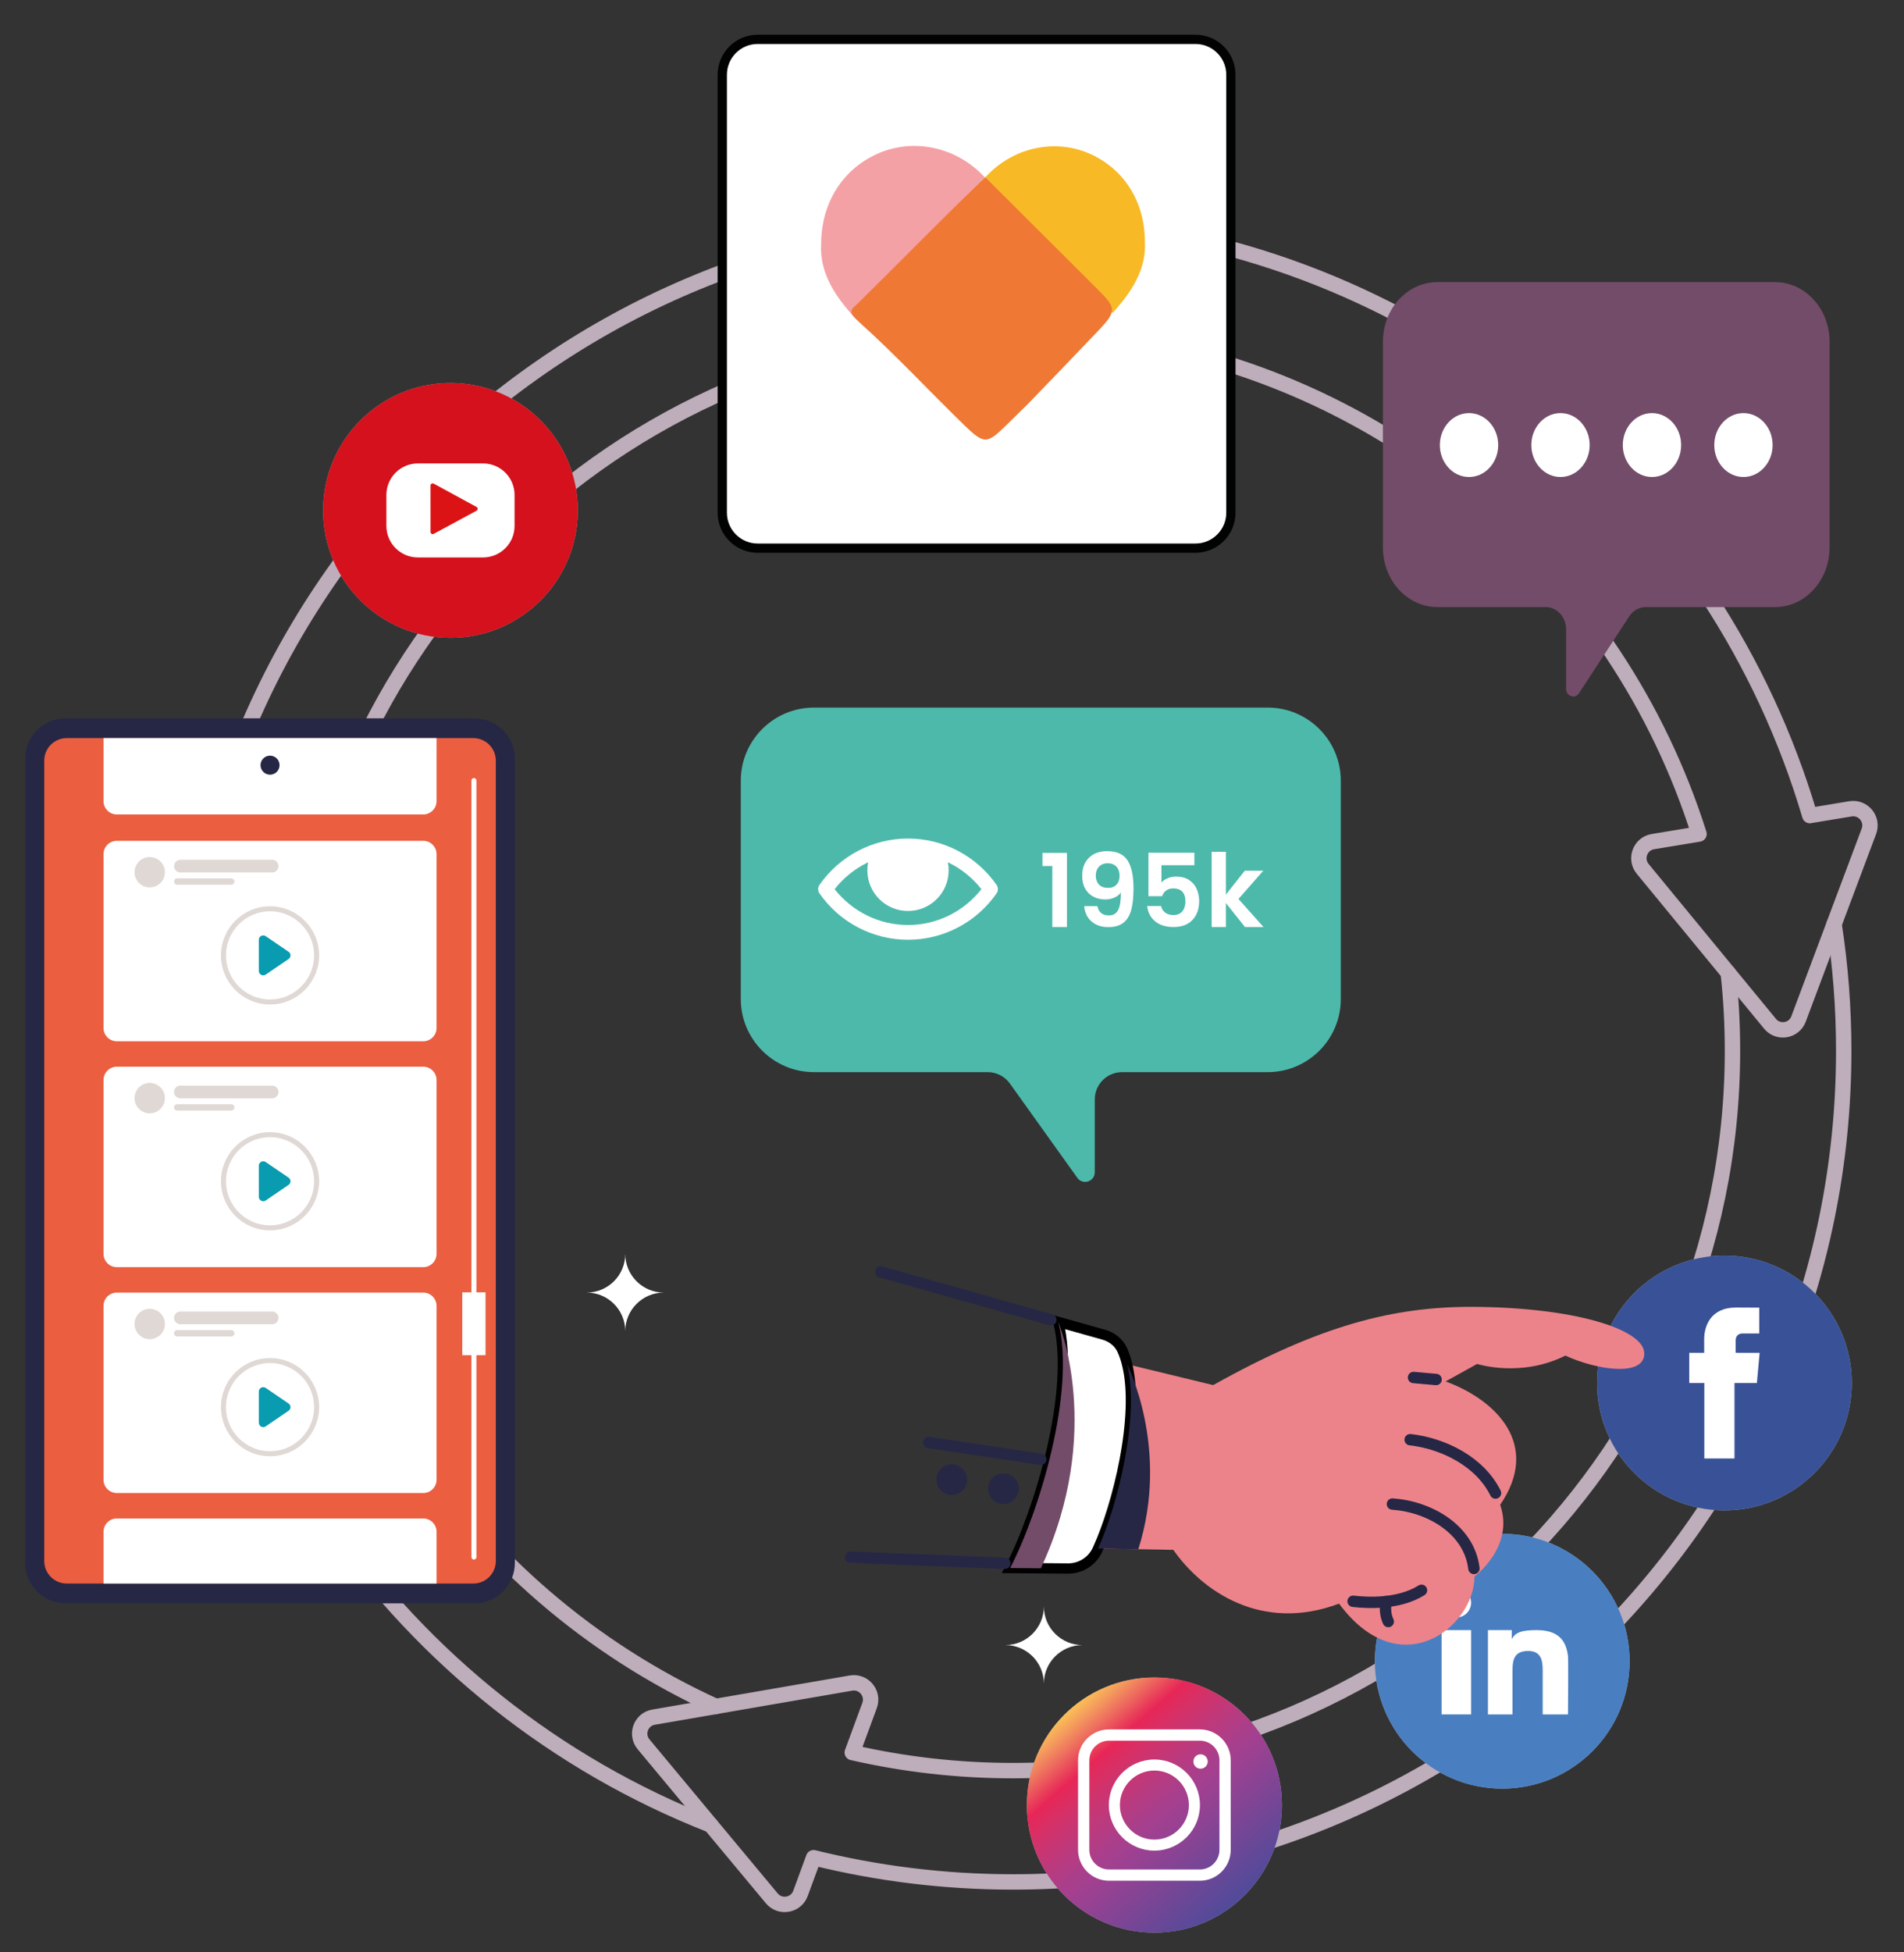 <?xml version="1.0" encoding="utf-8"?>
<!-- Generator: Adobe Illustrator 16.0.0, SVG Export Plug-In . SVG Version: 6.00 Build 0)  -->
<!DOCTYPE svg PUBLIC "-//W3C//DTD SVG 1.1//EN" "http://www.w3.org/Graphics/SVG/1.1/DTD/svg11.dtd">
<svg version="1.1" id="Livello_1" xmlns="http://www.w3.org/2000/svg" xmlns:xlink="http://www.w3.org/1999/xlink" x="0px" y="0px"
	 width="384.042px" height="393.617px" viewBox="0 0 384.042 393.617" enable-background="new 0 0 384.042 393.617"
	 xml:space="preserve">
<rect x="0" y="0" width="384.042" height="393.617" fill="#333333" stroke="none"/>
<g>
	
		<path fill="none" stroke="#BEADBA" stroke-width="3.107" stroke-linecap="round" stroke-linejoin="round" stroke-miterlimit="10" d="
		M369.935,186.344c1.29,8.331,1.949,16.845,1.949,25.527c0,92.403-75.178,167.57-167.569,167.57
		c-13.858,0-27.323-1.698-40.213-4.881l-2.643,7.193c-0.901,2.45-4.115,3.004-5.786,0.998l-12.315-14.785l-13.552-16.279
		c-1.657-1.99-0.538-5.029,2.016-5.469l12.574-2.167l27.244-4.707c2.571-0.444,4.659,2.062,3.758,4.512l-3.496,9.495
		c10.435,2.385,21.277,3.646,32.413,3.646c80.021,0,145.128-65.096,145.128-145.127c0-5.302-0.281-10.547-0.856-15.709"/>
	
		<path fill="none" stroke="#BEADBA" stroke-width="3.107" stroke-linecap="round" stroke-linejoin="round" stroke-miterlimit="10" d="
		M143.357,367.967C81.012,343.535,36.745,282.789,36.745,211.872c0-91.253,73.33-165.705,164.162-167.514l0.974-8.724
		c0.29-2.593,3.278-3.9,5.381-2.352l16.521,12.171l16.024,11.803c2.084,1.537,1.725,4.754-0.648,5.792l-12.431,5.436l-24.61,10.762
		c-2.39,1.046-5.016-0.889-4.728-3.481l0.991-8.88c-77.283,3.113-139.195,66.96-139.195,144.987
		c0,58.672,34.996,109.319,85.209,132.181"/>
	
		<path fill="none" stroke="#BEADBA" stroke-width="3.107" stroke-linecap="round" stroke-linejoin="round" stroke-miterlimit="10" d="
		M223.783,45.453c67.269,7.799,122.532,55.626,141.257,118.983l8.194-1.356c2.572-0.426,4.644,2.093,3.728,4.536l-7.027,18.715
		v0.014l-7.169,19.116c-0.908,2.425-4.103,2.955-5.747,0.955l-8.432-10.254l-17.25-20.975c-1.658-2.016-0.511-5.07,2.063-5.497
		l9.296-1.537v-0.014c-16.397-51.798-61.154-91.113-115.968-99.654"/>
	
		<path fill="none" stroke="#FFFFFF" stroke-width="1.012" stroke-linecap="round" stroke-linejoin="round" stroke-miterlimit="10" d="
		M59.27,309.384l-3.136,4.606c-0.354,0.518-1.119,0.518-1.472,0l-3.136-4.606"/>
	<path fill="#099BAF" d="M52.205,195.763v-6.272c0-0.715,0.8-1.139,1.391-0.736l4.604,3.137c0.521,0.352,0.521,1.117,0,1.47
		l-4.604,3.136C53.005,196.9,52.205,196.478,52.205,195.763"/>
	<path fill="#262745" d="M5.086,315.122V152.977c0-4.5,3.648-8.147,8.149-8.147h82.464c4.501,0,8.147,3.648,8.147,8.147v162.145
		c0,4.499-3.646,8.146-8.147,8.146H13.235C8.734,323.268,5.086,319.621,5.086,315.122"/>
	<path fill="#EB5E40" d="M8.924,314.733V153.365c0-2.512,2.036-4.547,4.548-4.547h81.991c2.51,0,4.546,2.035,4.546,4.547v161.368
		c0,2.511-2.036,4.547-4.546,4.547H13.472C10.96,319.28,8.924,317.244,8.924,314.733"/>
	<path fill="#FFFFFF" d="M85.365,209.946H23.567c-1.484,0-2.688-1.203-2.688-2.688v-35.042c0-1.485,1.204-2.688,2.688-2.688h61.798
		c1.485,0,2.688,1.203,2.688,2.688v35.042C88.054,208.743,86.851,209.946,85.365,209.946"/>
	<circle fill="none" stroke="#DFD8D4" stroke-width="1.012" stroke-miterlimit="10" cx="54.467" cy="192.626" r="9.393"/>
	<path fill="#DFD8D4" d="M33.262,175.861c0,1.689-1.37,3.06-3.06,3.06c-1.691,0-3.062-1.37-3.062-3.06
		c0-1.69,1.37-3.061,3.062-3.061C31.892,172.8,33.262,174.171,33.262,175.861"/>
	<path fill="#DFD8D4" d="M54.893,175.909H36.392c-0.706,0-1.281-0.574-1.281-1.281c0-0.707,0.575-1.28,1.281-1.28h18.501
		c0.708,0,1.282,0.573,1.282,1.28C56.175,175.335,55.601,175.909,54.893,175.909"/>
	<path fill="#DFD8D4" d="M46.639,178.375H35.752c-0.354,0-0.642-0.287-0.642-0.64s0.288-0.641,0.642-0.641h10.887
		c0.354,0,0.64,0.287,0.64,0.641S46.992,178.375,46.639,178.375"/>
	<path fill="#099BAF" d="M52.205,195.763v-6.272c0-0.715,0.8-1.139,1.391-0.736l4.604,3.137c0.521,0.352,0.521,1.117,0,1.47
		l-4.604,3.136C53.005,196.9,52.205,196.478,52.205,195.763"/>
	<path fill="#FFFFFF" d="M85.365,255.489H23.567c-1.484,0-2.688-1.203-2.688-2.689v-35.041c0-1.484,1.204-2.688,2.688-2.688h61.798
		c1.485,0,2.688,1.203,2.688,2.688v35.041C88.054,254.286,86.851,255.489,85.365,255.489"/>
	<circle fill="none" stroke="#DFD8D4" stroke-width="1.012" stroke-miterlimit="10" cx="54.467" cy="238.168" r="9.393"/>
	<path fill="#DFD8D4" d="M33.262,221.403c0,1.691-1.37,3.061-3.06,3.061c-1.691,0-3.062-1.369-3.062-3.061
		c0-1.689,1.37-3.059,3.062-3.059C31.892,218.344,33.262,219.713,33.262,221.403"/>
	<path fill="#DFD8D4" d="M54.893,221.451H36.392c-0.706,0-1.281-0.573-1.281-1.281c0-0.707,0.575-1.28,1.281-1.28h18.501
		c0.708,0,1.282,0.573,1.282,1.28C56.175,220.877,55.601,221.451,54.893,221.451"/>
	<path fill="#DFD8D4" d="M46.639,223.917H35.752c-0.354,0-0.642-0.286-0.642-0.641c0-0.353,0.288-0.641,0.642-0.641h10.887
		c0.354,0,0.64,0.288,0.64,0.641C47.278,223.631,46.992,223.917,46.639,223.917"/>
	<path fill="#099BAF" d="M52.205,241.305v-6.274c0-0.714,0.8-1.137,1.391-0.733l4.604,3.135c0.521,0.355,0.521,1.118,0,1.471
		l-4.604,3.139C53.005,242.442,52.205,242.019,52.205,241.305"/>
	<g>
		<defs>
			<rect id="SVGID_1_" x="20.879" y="148.818" width="67.175" height="15.397"/>
		</defs>
		<clipPath id="SVGID_2_">
			<use xlink:href="#SVGID_1_"  overflow="visible"/>
		</clipPath>
		<path clip-path="url(#SVGID_2_)" fill="#FFFFFF" d="M20.878,148.818v12.709c0,1.484,1.204,2.688,2.69,2.688h61.797
			c1.485,0,2.688-1.204,2.688-2.688v-12.709H20.878z"/>
	</g>
	<path fill="#FFFFFF" d="M85.365,301.03H23.567c-1.484,0-2.688-1.201-2.688-2.688v-35.041c0-1.486,1.204-2.688,2.688-2.688h61.798
		c1.485,0,2.688,1.201,2.688,2.688v35.041C88.054,299.829,86.851,301.03,85.365,301.03"/>
	<circle fill="none" stroke="#DFD8D4" stroke-width="1.012" stroke-miterlimit="10" cx="54.467" cy="283.71" r="9.393"/>
	<path fill="#DFD8D4" d="M33.262,266.944c0,1.691-1.37,3.062-3.06,3.062c-1.691,0-3.062-1.37-3.062-3.062
		c0-1.688,1.37-3.058,3.062-3.058C31.892,263.886,33.262,265.255,33.262,266.944"/>
	<path fill="#DFD8D4" d="M54.893,266.993H36.392c-0.706,0-1.281-0.572-1.281-1.28s0.575-1.281,1.281-1.281h18.501
		c0.708,0,1.282,0.573,1.282,1.281S55.601,266.993,54.893,266.993"/>
	<path fill="#DFD8D4" d="M46.639,269.459H35.752c-0.354,0-0.642-0.285-0.642-0.641c0-0.354,0.288-0.641,0.642-0.641h10.887
		c0.354,0,0.64,0.287,0.64,0.641C47.278,269.174,46.992,269.459,46.639,269.459"/>
	<path fill="#099BAF" d="M52.205,286.846v-6.272c0-0.715,0.8-1.138,1.391-0.734l4.604,3.136c0.521,0.354,0.521,1.117,0,1.471
		l-4.604,3.137C53.005,287.984,52.205,287.561,52.205,286.846"/>
	<g>
		<defs>
			<rect id="SVGID_3_" x="20.879" y="306.154" width="67.175" height="13.126"/>
		</defs>
		<clipPath id="SVGID_4_">
			<use xlink:href="#SVGID_3_"  overflow="visible"/>
		</clipPath>
		<path clip-path="url(#SVGID_4_)" fill="#FFFFFF" d="M85.365,306.154H23.567c-1.485,0-2.689,1.204-2.689,2.688v10.438h67.176
			v-10.438C88.054,307.358,86.851,306.154,85.365,306.154"/>
	</g>
	
		<line fill="none" stroke="#FFFFFF" stroke-width="1.012" stroke-linecap="round" stroke-linejoin="round" stroke-miterlimit="10" x1="95.589" y1="157.383" x2="95.589" y2="313.934"/>
	<rect x="93.24" y="260.565" fill="#FFFFFF" width="4.696" height="12.667"/>
	<path fill="#262745" d="M56.388,154.276c0,1.061-0.859,1.921-1.921,1.921s-1.921-0.86-1.921-1.921c0-1.062,0.859-1.922,1.921-1.922
		S56.388,153.215,56.388,154.276"/>
	<path fill="#724C68" d="M358.046,56.881h-68.128c-6.065,0-10.983,5.384-10.983,12.024v41.472c0,6.641,4.918,12.024,10.983,12.024
		h21.862c2.265,0,4.099,2.009,4.099,4.487v11.966c0,1.534,1.799,2.167,2.613,0.918l10.128-15.495
		c0.771-1.177,2.013-1.876,3.334-1.876h26.092c6.066,0,10.983-5.383,10.983-12.024V68.906
		C369.029,62.265,364.112,56.881,358.046,56.881"/>
	<path fill="#FFFFFF" d="M302.191,89.733c0,3.558-2.635,6.442-5.887,6.442c-3.251,0-5.884-2.884-5.884-6.442
		s2.633-6.443,5.884-6.443C299.557,83.29,302.191,86.175,302.191,89.733"/>
	<path fill="#FFFFFF" d="M320.642,89.733c0,3.558-2.635,6.442-5.885,6.442c-3.251,0-5.885-2.884-5.885-6.442
		s2.634-6.443,5.885-6.443C318.007,83.29,320.642,86.175,320.642,89.733"/>
	<path fill="#FFFFFF" d="M339.093,89.733c0,3.558-2.634,6.442-5.886,6.442c-3.251,0-5.885-2.884-5.885-6.442
		s2.634-6.443,5.885-6.443C336.459,83.29,339.093,86.175,339.093,89.733"/>
	<path fill="#FFFFFF" d="M357.544,89.733c0,3.558-2.636,6.442-5.886,6.442c-3.251,0-5.884-2.884-5.884-6.442
		s2.633-6.443,5.884-6.443C354.908,83.29,357.544,86.175,357.544,89.733"/>
	<path fill="#4DB9AB" d="M164.176,142.666h91.513c8.148,0,14.753,6.605,14.753,14.754v43.993c0,8.148-6.604,14.754-14.753,14.754
		h-29.366c-3.041,0-5.506,2.465-5.506,5.507v14.682c0,1.883-2.417,2.658-3.513,1.126L203.7,218.469
		c-1.033-1.445-2.7-2.303-4.478-2.303h-35.047c-8.149,0-14.755-6.605-14.755-14.754V157.42
		C149.421,149.271,156.026,142.666,164.176,142.666"/>
	<path fill="#FFFFFF" d="M183.149,189.478c-7.113,0-13.791-3.497-17.866-9.356c-0.355-0.51-0.355-1.187,0-1.697
		c4.075-5.859,10.753-9.356,17.866-9.356s13.79,3.497,17.867,9.356c0.353,0.51,0.353,1.187,0,1.697
		C196.939,185.981,190.263,189.478,183.149,189.478 M168.349,179.274c3.555,4.546,9.013,7.231,14.801,7.231
		c5.789,0,11.245-2.685,14.8-7.231c-3.555-4.547-9.011-7.232-14.8-7.232C177.361,172.042,171.903,174.727,168.349,179.274"/>
	<path fill="#FFFFFF" d="M175.564,172.364c-0.396,0.96-0.615,2.01-0.615,3.112c0,4.529,3.67,8.2,8.2,8.2
		c4.528,0,8.199-3.671,8.199-8.2c0-1.103-0.221-2.152-0.616-3.112c-2.308-1.081-4.867-1.712-7.583-1.712
		C180.431,170.651,177.872,171.283,175.564,172.364"/>
	<polygon fill="#FFFFFF" points="210.265,174.611 210.265,171.966 215.205,171.966 215.205,186.909 212.253,186.909 
		212.253,174.611 	"/>
	<path fill="#FFFFFF" d="M222.102,184.09c0.39,0.322,0.911,0.482,1.568,0.482c0.847,0,1.464-0.353,1.845-1.056
		c0.384-0.703,0.574-1.89,0.574-3.557c-0.315,0.438-0.756,0.779-1.322,1.024c-0.568,0.247-1.179,0.369-1.834,0.369
		c-0.875,0-1.665-0.181-2.368-0.543c-0.703-0.361-1.262-0.902-1.67-1.619c-0.411-0.718-0.615-1.589-0.615-2.614
		c0-1.517,0.451-2.723,1.353-3.618c0.9-0.896,2.132-1.343,3.689-1.343c1.94,0,3.31,0.622,4.109,1.866
		c0.799,1.244,1.199,3.115,1.199,5.616c0,1.777-0.154,3.232-0.461,4.367c-0.308,1.134-0.834,1.994-1.579,2.582
		c-0.743,0.588-1.759,0.881-3.044,0.881c-1.011,0-1.87-0.195-2.582-0.583c-0.711-0.39-1.253-0.903-1.63-1.538
		c-0.376-0.635-0.591-1.336-0.646-2.101h2.666C221.464,183.307,221.714,183.77,222.102,184.09 M225.207,178.362
		c0.409-0.438,0.614-1.025,0.614-1.764c0-0.805-0.216-1.431-0.646-1.875s-1.015-0.667-1.753-0.667c-0.737,0-1.321,0.229-1.752,0.688
		c-0.43,0.457-0.646,1.062-0.646,1.813c0,0.724,0.209,1.315,0.627,1.772c0.416,0.458,1.041,0.687,1.875,0.687
		C224.237,179.018,224.798,178.799,225.207,178.362"/>
	<path fill="#FFFFFF" d="M240.909,174.447h-6.642v3.504c0.288-0.355,0.696-0.644,1.23-0.871c0.532-0.226,1.099-0.339,1.699-0.339
		c1.095,0,1.989,0.239,2.687,0.718c0.698,0.479,1.203,1.09,1.518,1.835c0.313,0.745,0.469,1.541,0.469,2.389
		c0,1.57-0.445,2.834-1.341,3.791c-0.896,0.957-2.169,1.435-3.821,1.435c-1.56,0-2.804-0.389-3.732-1.168
		c-0.928-0.778-1.456-1.796-1.578-3.055h2.787c0.124,0.547,0.4,0.984,0.831,1.312c0.431,0.33,0.98,0.493,1.65,0.493
		c0.807,0,1.413-0.253,1.824-0.758c0.41-0.505,0.614-1.175,0.614-2.008c0-0.848-0.208-1.493-0.625-1.938
		c-0.416-0.444-1.027-0.666-1.836-0.666c-0.571,0-1.052,0.143-1.434,0.431c-0.382,0.286-0.654,0.669-0.818,1.147h-2.749v-8.774
		h9.267V174.447z"/>
	<polygon fill="#FFFFFF" points="251.117,186.909 247.265,182.072 247.265,186.909 244.393,186.909 244.393,171.741 
		247.265,171.741 247.265,180.371 251.077,175.553 254.807,175.553 249.804,181.252 254.847,186.909 	"/>
	<path fill="#FFFFFF" d="M210.549,339.462L210.549,339.462c0-4.297-3.482-7.78-7.78-7.78c4.298,0,7.78-3.481,7.78-7.779
		c0,4.298,3.48,7.779,7.78,7.779C214.029,331.682,210.549,335.166,210.549,339.462"/>
	<path fill="#FFFFFF" d="M126.116,268.391L126.116,268.391c0-4.297-3.484-7.779-7.78-7.779c4.296,0,7.78-3.482,7.78-7.778
		c0,4.296,3.482,7.778,7.78,7.778C129.599,260.612,126.116,264.094,126.116,268.391"/>
	<g>
		<g>
			<circle id="XMLID_5_" fill="#B0AFAF" cx="90.862" cy="102.913" r="25.69"/>
		</g>
		<g>
			<circle id="XMLID_41_" fill="#D4111C" cx="90.862" cy="102.913" r="25.69"/>
			<path fill="#FFFFFF" d="M97.429,112.396H84.296c-3.513,0-6.361-2.848-6.361-6.361v-6.237c0-3.514,2.849-6.361,6.361-6.361h13.133
				c3.514,0,6.361,2.848,6.361,6.361v6.237C103.79,109.548,100.942,112.396,97.429,112.396z"/>
			<path fill="#DB1315" d="M96.116,102.973l-8.634,4.664c-0.289,0.156-0.639-0.053-0.639-0.38l-0.005-9.366
				c0-0.329,0.353-0.537,0.641-0.38l8.638,4.702C96.42,102.376,96.419,102.809,96.116,102.973z"/>
		</g>
	</g>
	<g>
		<g>
			<circle id="XMLID_3_" fill="#B0AFAF" cx="303.007" cy="334.94" r="25.691"/>
		</g>
		<g>
			<circle id="XMLID_108_" fill="#497FC1" cx="303.007" cy="334.94" r="25.691"/>
			<g>
				<rect x="290.774" y="328.669" fill="#FFFFFF" width="5.947" height="16.996"/>
				<path fill="#FFFFFF" d="M293.748,320.171c-1.862,0-3.321,1.712-2.901,3.64c0.245,1.121,1.158,2.021,2.282,2.247
					c1.917,0.385,3.593-1.065,3.593-2.913C296.722,321.505,295.393,320.171,293.748,320.171z"/>
				<path fill="#FFFFFF" d="M316.267,333.891c-0.399-3.204-2.002-5.222-6.332-5.222c-3.074,0-4.296,0.479-5.001,1.821l0,0v-1.821
					h-4.813v16.996h4.954v-8.897c0-2.221,0.421-3.898,3.167-3.898c2.707,0,2.924,2.064,2.924,4.043v8.753h5.102
					C316.267,345.666,316.362,334.639,316.267,333.891z"/>
			</g>
		</g>
	</g>
	<g>
		<g>
			<path fill="#B0AFAF" d="M232.845,338.217c-14.205,0-25.723,11.518-25.723,25.728c0,14.205,11.518,25.722,25.723,25.722
				s25.723-11.517,25.723-25.722C258.567,349.735,247.05,338.217,232.845,338.217z"/>
		</g>
		<g>
			
				<linearGradient id="SVGID_5_" gradientUnits="userSpaceOnUse" x1="-476.897" y1="-293.534" x2="-443.145" y2="-254.706" gradientTransform="matrix(-1 0 0 -1 -227.176 89.823)">
				<stop  offset="0" style="stop-color:#504B9A"/>
				<stop  offset="0.424" style="stop-color:#A04091"/>
				<stop  offset="0.481" style="stop-color:#A83F8C"/>
				<stop  offset="0.582" style="stop-color:#BB3A7E"/>
				<stop  offset="0.715" style="stop-color:#D73066"/>
				<stop  offset="0.785" style="stop-color:#E72657"/>
				<stop  offset="0.814" style="stop-color:#E83A59"/>
				<stop  offset="0.869" style="stop-color:#EC645E"/>
				<stop  offset="0.943" style="stop-color:#F49A5E"/>
				<stop  offset="1" style="stop-color:#FBC055"/>
			</linearGradient>
			<path fill="url(#SVGID_5_)" d="M232.845,338.217c-14.205,0-25.723,11.518-25.723,25.728c0,14.205,11.518,25.722,25.723,25.722
				s25.723-11.517,25.723-25.722C258.567,349.735,247.05,338.217,232.845,338.217z"/>
			<g>
				<path fill="none" stroke="#FFFFFF" stroke-width="0.358" stroke-miterlimit="10" d="M225.482,376.42L225.482,376.42
					L225.482,376.42L225.482,376.42z M240.206,350.347L240.206,350.347L240.206,350.347L240.206,350.347z"/>
				<g>
					<path fill="#FFFFFF" d="M232.845,373.127c5.065,0,9.186-4.119,9.186-9.183c0-5.066-4.12-9.188-9.186-9.188
						s-9.188,4.122-9.188,9.188C223.657,369.008,227.779,373.127,232.845,373.127z M225.886,363.945c0-3.84,3.122-6.963,6.959-6.963
						c3.836,0,6.957,3.123,6.957,6.963c0,3.837-3.121,6.958-6.957,6.958C229.008,370.903,225.886,367.782,225.886,363.945z"/>
				</g>
				<path fill="#FFFFFF" d="M242.006,379.201h-18.323c-3.438,0-6.236-2.798-6.236-6.237V354.92c0-3.438,2.799-6.236,6.236-6.236
					h18.323c3.438,0,6.236,2.798,6.236,6.236v18.043C248.242,376.403,245.444,379.201,242.006,379.201z M223.683,350.959
					c-2.184,0-3.961,1.777-3.961,3.961v18.043c0,2.185,1.777,3.962,3.961,3.962h18.323c2.185,0,3.96-1.777,3.96-3.962V354.92
					c0-2.184-1.775-3.961-3.96-3.961H223.683z"/>
			</g>
			<path fill="#FFFFFF" d="M242.155,353.709c-0.804,0-1.45,0.654-1.45,1.451c0,0.803,0.646,1.449,1.45,1.449
				c0.798,0,1.452-0.646,1.452-1.449C243.607,354.364,242.953,353.709,242.155,353.709z"/>
		</g>
	</g>
	<g>
		<g>
			<circle id="XMLID_2_" fill="#B0AFAF" cx="347.821" cy="278.842" r="25.691"/>
		</g>
		<g>
			<circle id="XMLID_21_" fill="#395297" cx="347.821" cy="278.842" r="25.691"/>
			<path id="XMLID_19_" fill="#FFFFFF" d="M350.085,272.758v-2.434c0-1.186,0.791-1.463,1.345-1.463c0.556,0,3.416,0,3.416,0v-5.211
				l-4.703-0.021c-5.22,0-6.405,3.889-6.405,6.378v2.75h-3.018v6.087h3.044c0,6.897,0,15.216,0,15.216h6.087c0,0,0-8.402,0-15.216
				h4.517l0.556-6.087H350.085z"/>
		</g>
	</g>
	<g>
		<path fill="#ED838A" d="M315.737,273.316c-8.975,4.513-17.8,1.685-17.8,1.685l-6.36,3.524
			c10.249,3.749,19.294,12.812,11.008,24.87c2.937,8.461-5.193,14.486-5.193,14.486c0.016,10.109-14.993,22.088-27.301,5.443
			c-15.673,5.891-27.663-2.579-33.429-10.84l-15.183-0.273c3.894-8.547,8.477-26.614,5.854-37.157l17.365,4.216
			c21.428-11.976,36.27-15.862,52.488-15.777c20.237,0.104,34.305,4.473,34.462,9.308
			C331.818,277.639,322.214,276.301,315.737,273.316"/>
		<path fill="#FFFFFF" stroke="#000000" stroke-width="2.072" stroke-miterlimit="10" d="M221.48,312.211
			c-0.059,0.113-0.103,0.232-0.158,0.346c-1.071,2.265-3.371,3.697-5.883,3.688l-11.688-0.094
			c5.821-11.228,13.27-35.529,9.711-49.627l9.172,2.584c1.611,0.452,3.009,1.525,3.713,3.046c0.404,0.885,0.734,1.846,0.986,2.898
			C229.956,285.598,225.372,303.664,221.48,312.211"/>
		
			<path fill="none" stroke="#262745" stroke-width="2.294" stroke-linecap="round" stroke-linejoin="round" stroke-miterlimit="10" d="
			M297.292,316.236c-0.959-7.983-9.121-12.492-16.437-12.984"/>
		
			<path fill="none" stroke="#262745" stroke-width="2.294" stroke-linecap="round" stroke-linejoin="round" stroke-miterlimit="10" d="
			M301.651,301.035c-3.134-6.331-10.473-10.003-17.217-10.763"/>
		
			<path fill="none" stroke="#262745" stroke-width="2.294" stroke-linecap="round" stroke-linejoin="round" stroke-miterlimit="10" d="
			M272.923,322.852c2.799,0.335,9.192,0.686,13.799-2.216"/>
		
			<path fill="none" stroke="#262745" stroke-width="2.294" stroke-linecap="round" stroke-linejoin="round" stroke-miterlimit="10" d="
			M280.02,326.938c0,0-0.964-1.838-0.372-4.035"/>
		<path fill="#262745" d="M205.29,301.243c-0.598,1.603-2.383,2.417-3.985,1.819c-1.602-0.599-2.416-2.382-1.818-3.985
			c0.599-1.601,2.382-2.416,3.983-1.817C205.072,297.856,205.888,299.639,205.29,301.243"/>
		<path fill="#262745" d="M194.872,299.412c-0.598,1.604-2.381,2.418-3.983,1.82c-1.602-0.599-2.417-2.382-1.82-3.984
			c0.599-1.602,2.383-2.417,3.984-1.818C194.655,296.026,195.47,297.809,194.872,299.412"/>
		
			<line fill="none" stroke="#262745" stroke-width="2.294" stroke-linecap="round" stroke-linejoin="round" stroke-miterlimit="10" x1="285.112" y1="277.735" x2="289.668" y2="278.139"/>
		<path fill="#262745" d="M221.48,312.211l8.122,0.148c6.444-20.295-2.269-37.307-2.269-37.307
			C229.956,285.598,225.372,303.664,221.48,312.211"/>
		<path fill="#724C68" d="M203.752,316.152l6.191,0.049c12.864-27.616,3.52-49.675,3.52-49.675
			C217.021,280.623,209.571,304.924,203.752,316.152"/>
		
			<line fill="none" stroke="#262745" stroke-width="2.294" stroke-linecap="round" stroke-linejoin="round" stroke-miterlimit="10" x1="202.681" y1="315.185" x2="171.548" y2="313.961"/>
		
			<line fill="none" stroke="#262745" stroke-width="2.294" stroke-linecap="round" stroke-linejoin="round" stroke-miterlimit="10" x1="211.968" y1="266.104" x2="177.636" y2="256.435"/>
		
			<line fill="none" stroke="#262745" stroke-width="2.294" stroke-linecap="round" stroke-linejoin="round" stroke-miterlimit="10" x1="209.928" y1="294.227" x2="187.318" y2="290.836"/>
	</g>
	<g>
		<g>
			<path fill="#FFFFFF" stroke="#010202" stroke-width="1.867" stroke-miterlimit="10" d="M248.273,103.375
				c0,3.945-3.198,7.145-7.143,7.145h-88.299c-3.945,0-7.145-3.2-7.145-7.145V15.076c0-3.945,3.199-7.143,7.145-7.143h88.299
				c3.944,0,7.143,3.197,7.143,7.143V103.375z"/>
		</g>
	</g>
	<g>
		<path fill-rule="evenodd" clip-rule="evenodd" fill="#F4A1A5" d="M197.976,35.083c-5.5-5.484-13.72-7.17-20.666-4.225
			c-7.141,3.026-11.689,9.868-11.683,18.368c-0.333,5.742,2.778,10.432,6.674,14.717l3.313-3.027
			c7.466-7.363,14.787-14.874,22.344-22.141c0.634-0.608,1.273-1.21,1.921-1.794C199.245,36.348,198.609,35.715,197.976,35.083z"/>
		<path fill-rule="evenodd" clip-rule="evenodd" fill="#F8B926" d="M199.471,35c5.347-5.334,13.341-6.973,20.097-4.109
			c6.942,2.943,11.366,9.598,11.36,17.863c0.323,5.584-2.703,10.145-6.49,14.312l-3.223-2.944
			c-7.26-7.16-14.379-14.464-21.729-21.53c-0.616-0.593-1.239-1.177-1.869-1.746C198.235,36.23,198.854,35.616,199.471,35z"/>
		<path fill-rule="evenodd" clip-rule="evenodd" fill="#EF7834" d="M221.339,58.278c-7.524-7.501-15.052-14.997-22.574-22.499
			c-0.648,0.585-1.289,1.186-1.922,1.795c-7.979,7.673-15.692,15.625-23.595,23.38c-1.554,1.524-2.482,1.721,0.049,3.991
			c7.353,6.597,14.071,13.869,21.163,20.746c4.06,3.937,4.614,3.875,8.535,0.023c1.446-1.421,2.894-2.842,4.34-4.264
			c4.695-4.876,9.411-9.73,14.071-14.639C225.3,62.71,225.231,62.158,221.339,58.278z"/>
	</g>
</g>
</svg>
